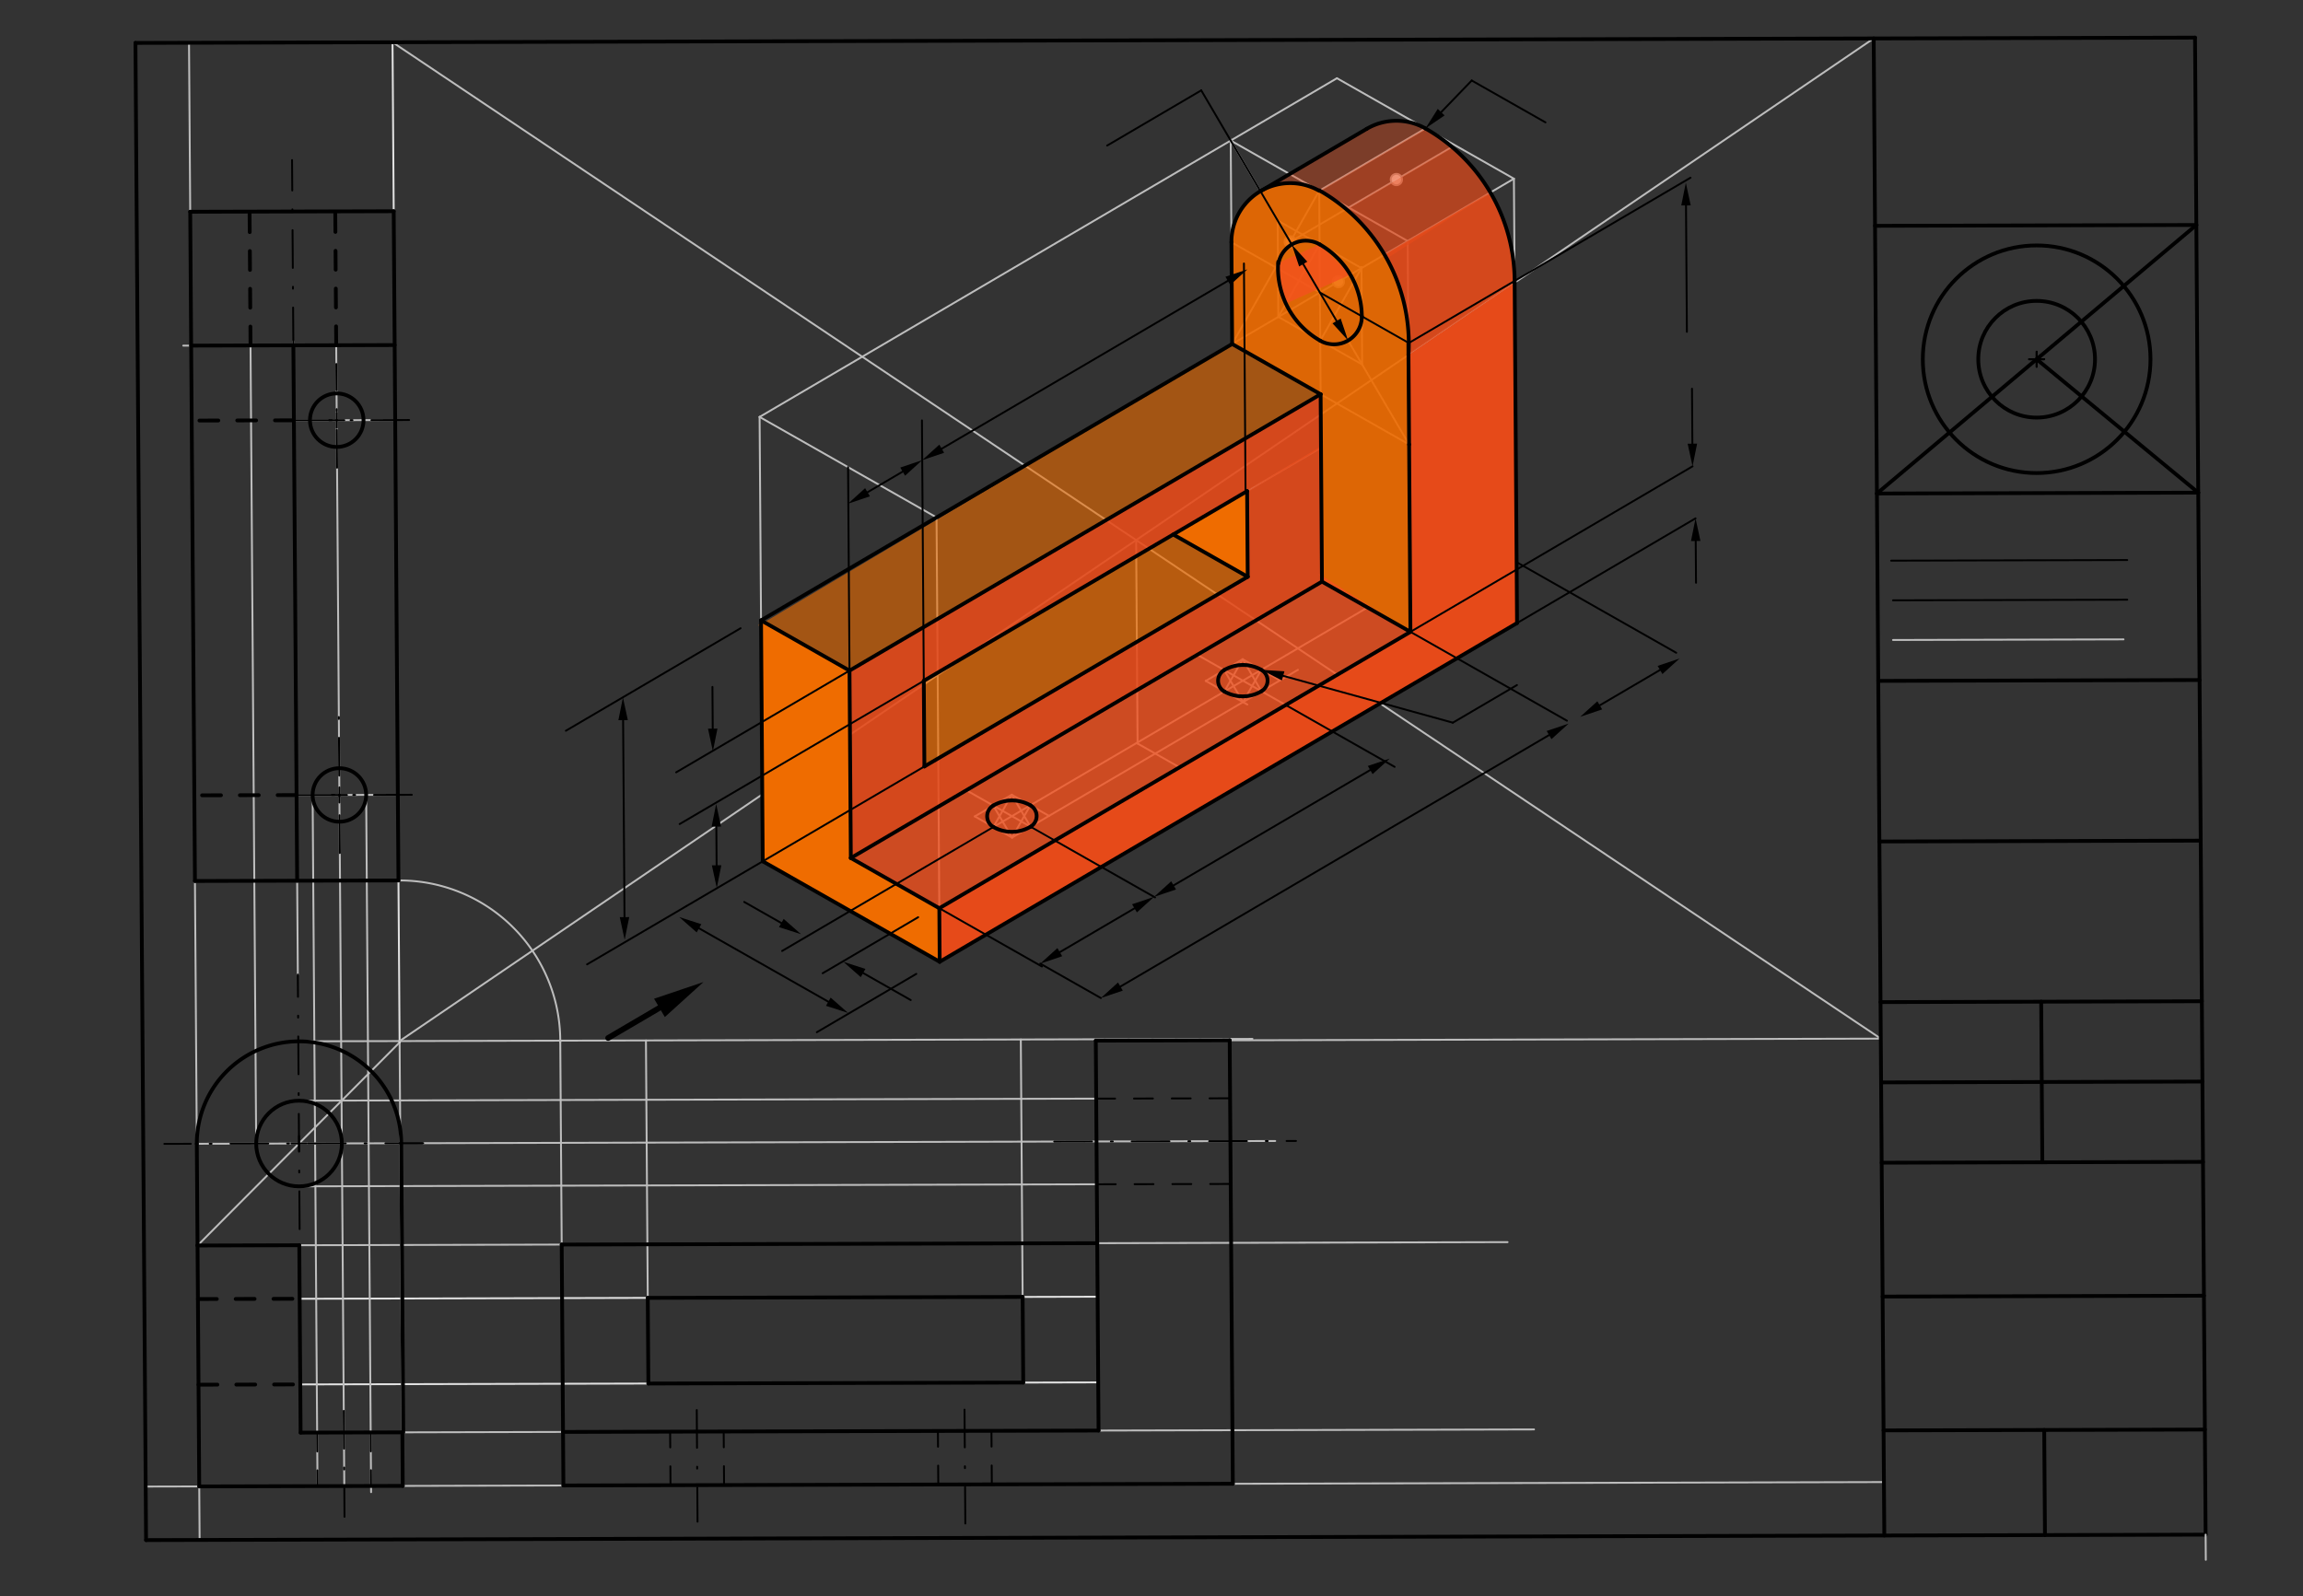<svg xmlns="http://www.w3.org/2000/svg" class="svg--816" height="100%" preserveAspectRatio="xMidYMid meet" viewBox="0 0 1219 845" width="100%"><rect x="0" y="0" width="1219" height="845" fill="#333333" stroke="none"/><defs><marker id="marker-arrow" markerHeight="16" markerUnits="userSpaceOnUse" markerWidth="24" orient="auto-start-reverse" refX="24" refY="4" viewBox="0 0 24 8"><path d="M 0 0 L 24 4 L 0 8 z" stroke="inherit"></path></marker></defs><g class="aux-layer--949"><g class="element--733"><line stroke="#BDBDBD" stroke-dasharray="none" stroke-linecap="round" stroke-width="1" x1="105.66" x2="100.046" y1="815.337" y2="22.649"></line></g><g class="element--733"><line stroke="#BDBDBD" stroke-dasharray="none" stroke-linecap="round" stroke-width="1" x1="77.113" x2="997.181" y1="787.065" y2="784.691"></line></g><g class="element--733"><line stroke="#BDBDBD" stroke-dasharray="none" stroke-linecap="round" stroke-width="1" x1="104.175" x2="211.891" y1="605.579" y2="605.301"></line></g><g class="element--733"><line stroke="#BDBDBD" stroke-dasharray="none" stroke-linecap="round" stroke-width="1" x1="211.891" x2="212.985" y1="605.301" y2="759.731"></line></g><g class="element--733"><line stroke="#BDBDBD" stroke-dasharray="none" stroke-linecap="round" stroke-width="1" x1="211.891" x2="211.509" y1="605.301" y2="551.444"></line></g><g class="element--733"><line stroke="#BDBDBD" stroke-dasharray="none" stroke-linecap="round" stroke-width="1" x1="104.556" x2="211.752" y1="659.436" y2="551.685"></line></g><g class="element--733"><line stroke="#BDBDBD" stroke-dasharray="none" stroke-linecap="round" stroke-width="1" x1="158.414" x2="797.977" y1="659.297" y2="657.647"></line></g><g class="element--733"><line stroke="#BDBDBD" stroke-dasharray="none" stroke-linecap="round" stroke-width="1" x1="298.215" x2="296.552" y1="786.494" y2="551.706"></line></g><g class="element--733"><line stroke="#BDBDBD" stroke-dasharray="none" stroke-linecap="round" stroke-width="1" x1="213.459" x2="811.988" y1="758.365" y2="756.82"></line></g><g class="element--733"><line stroke="#BDBDBD" stroke-dasharray="none" stroke-linecap="round" stroke-width="1" x1="157.892" x2="662.939" y1="551.34" y2="550.037"></line></g><g class="element--733"><line stroke="#BDBDBD" stroke-dasharray="none" stroke-linecap="round" stroke-width="1" x1="652.544" x2="650.876" y1="785.58" y2="550.068"></line></g><g class="element--733"><line stroke="#BDBDBD" stroke-dasharray="none" stroke-linecap="round" stroke-width="1" x1="580.775" x2="581.478" y1="658.207" y2="757.415"></line></g><g class="element--733"><line stroke="#BDBDBD" stroke-dasharray="none" stroke-linecap="round" stroke-width="1" x1="223.997" x2="674.981" y1="605.27" y2="604.106"></line></g><g class="element--733"><line stroke="#BDBDBD" stroke-dasharray="none" stroke-linecap="round" stroke-width="1" x1="158.114" x2="580.233" y1="582.763" y2="581.674"></line></g><g class="element--733"><line stroke="#BDBDBD" stroke-dasharray="none" stroke-linecap="round" stroke-width="1" x1="158.435" x2="580.554" y1="628.116" y2="627.027"></line></g><g class="element--733"><line stroke="#000000" stroke-dasharray="20, 10, 1, 10" stroke-linecap="round" stroke-width="1" x1="558.005" x2="685.981" y1="604.408" y2="604.078"></line></g><g class="element--733"><line stroke="#000000" stroke-dasharray="10" stroke-linecap="round" stroke-width="1" x1="580.233" x2="651.099" y1="581.674" y2="581.491"></line></g><g class="element--733"><line stroke="#000000" stroke-dasharray="10" stroke-linecap="round" stroke-width="1" x1="580.554" x2="656.97" y1="627.027" y2="626.83"></line></g><g class="element--733"><line stroke="#E0E0E0" stroke-dasharray="none" stroke-linecap="round" stroke-width="1" x1="158.615" x2="580.976" y1="687.643" y2="686.553"></line></g><g class="element--733"><line stroke="#E0E0E0" stroke-dasharray="none" stroke-linecap="round" stroke-width="1" x1="158.936" x2="581.297" y1="732.996" y2="731.906"></line></g><g class="element--733"><line stroke="#E0E0E0" stroke-dasharray="none" stroke-linecap="round" stroke-width="1" x1="211.513" x2="207.762" y1="551.926" y2="22.371"></line></g><g class="element--733"><line stroke="#BDBDBD" stroke-dasharray="none" stroke-linecap="round" stroke-width="1" x1="210.905" x2="103.189" y1="466.165" y2="466.443"></line></g><g class="element--733"><path d="M 296.552 551.706 A 85.046 85.046 0 0 0 210.905 466.159" fill="none" stroke="#BDBDBD" stroke-dasharray="none" stroke-linecap="round" stroke-width="1"></path></g><g class="element--733"><line stroke="#BDBDBD" stroke-dasharray="none" stroke-linecap="round" stroke-width="1" x1="157.641" x2="155.266" y1="515.996" y2="180.673"></line></g><g class="element--733"><line stroke="#BDBDBD" stroke-dasharray="none" stroke-linecap="round" stroke-width="1" x1="208.897" x2="96.996" y1="182.703" y2="182.992"></line></g><g class="element--733"><line stroke="#BDBDBD" stroke-dasharray="none" stroke-linecap="round" stroke-width="1" x1="208.396" x2="100.679" y1="111.839" y2="112.117"></line></g><g class="element--733"><line stroke="#BDBDBD" stroke-dasharray="none" stroke-linecap="round" stroke-width="1" x1="135.598" x2="132.604" y1="605.498" y2="182.9"></line></g><g class="element--733"><line stroke="#BDBDBD" stroke-dasharray="none" stroke-linecap="round" stroke-width="1" x1="180.952" x2="177.958" y1="605.381" y2="182.783"></line></g><g class="element--733"><line stroke="#BDBDBD" stroke-dasharray="none" stroke-linecap="round" stroke-width="1" x1="342.866" x2="341.901" y1="687.167" y2="550.866"></line></g><g class="element--733"><line stroke="#BDBDBD" stroke-dasharray="none" stroke-linecap="round" stroke-width="1" x1="541.291" x2="540.325" y1="686.655" y2="550.354"></line></g><g class="element--733"><line stroke="#BDBDBD" stroke-dasharray="none" stroke-linecap="round" stroke-width="1" x1="209.179" x2="155.562" y1="222.391" y2="222.53"></line></g><g class="element--733"><line stroke="#BDBDBD" stroke-dasharray="none" stroke-linecap="round" stroke-width="1" x1="210.584" x2="156.968" y1="420.812" y2="420.95"></line></g><g class="element--733"><line stroke="#BDBDBD" stroke-dasharray="none" stroke-linecap="round" stroke-width="1" x1="211.508" x2="991.767" y1="551.202" y2="20.348"></line></g><g class="element--733"><line stroke="#BDBDBD" stroke-dasharray="none" stroke-linecap="round" stroke-width="1" x1="650.881" x2="995.518" y1="550.792" y2="549.903"></line></g><g class="element--733"><line stroke="#BDBDBD" stroke-dasharray="none" stroke-linecap="round" stroke-width="1" x1="995.518" x2="207.762" y1="549.903" y2="22.371"></line></g><g class="element--733"><line stroke="#BDBDBD" stroke-dasharray="none" stroke-linecap="round" stroke-width="1" x1="601.371" x2="602.134" y1="285.957" y2="393.671"></line></g><g class="element--733"><line stroke="#BDBDBD" stroke-dasharray="none" stroke-linecap="round" stroke-width="1" x1="602.134" x2="648.966" y1="393.671" y2="420.269"></line></g><g class="element--733"><line stroke="#BDBDBD" stroke-dasharray="none" stroke-linecap="round" stroke-width="1" x1="648.966" x2="497.39" y1="420.269" y2="509.219"></line></g><g class="element--733"><line stroke="#BDBDBD" stroke-dasharray="none" stroke-linecap="round" stroke-width="1" x1="497.39" x2="403.725" y1="509.219" y2="456.022"></line></g><g class="element--733"><line stroke="#BDBDBD" stroke-dasharray="none" stroke-linecap="round" stroke-width="1" x1="497.39" x2="495.723" y1="509.219" y2="273.949"></line></g><g class="element--733"><line stroke="#BDBDBD" stroke-dasharray="none" stroke-linecap="round" stroke-width="1" x1="403.725" x2="402.059" y1="456.022" y2="220.753"></line></g><g class="element--733"><line stroke="#BDBDBD" stroke-dasharray="none" stroke-linecap="round" stroke-width="1" x1="497.39" x2="802.987" y1="509.219" y2="329.884"></line></g><g class="element--733"><line stroke="#BDBDBD" stroke-dasharray="none" stroke-linecap="round" stroke-width="1" x1="802.987" x2="801.32" y1="329.884" y2="94.614"></line></g><g class="element--733"><line stroke="#BDBDBD" stroke-dasharray="none" stroke-linecap="round" stroke-width="1" x1="495.723" x2="402.059" y1="273.949" y2="220.753"></line></g><g class="element--733"><line stroke="#BDBDBD" stroke-dasharray="none" stroke-linecap="round" stroke-width="1" x1="495.723" x2="801.32" y1="273.949" y2="94.614"></line></g><g class="element--733"><line stroke="#BDBDBD" stroke-dasharray="none" stroke-linecap="round" stroke-width="1" x1="801.32" x2="707.656" y1="94.614" y2="41.418"></line></g><g class="element--733"><line stroke="#BDBDBD" stroke-dasharray="none" stroke-linecap="round" stroke-width="1" x1="707.656" x2="402.059" y1="41.418" y2="220.753"></line></g><g class="element--733"><line stroke="#BDBDBD" stroke-dasharray="none" stroke-linecap="round" stroke-width="1" x1="699.021" x2="745.853" y1="208.728" y2="235.326"></line></g><g class="element--733"><line stroke="#BDBDBD" stroke-dasharray="none" stroke-linecap="round" stroke-width="1" x1="652.189" x2="651.422" y1="182.13" y2="73.941"></line></g><g class="element--733"><line stroke="#BDBDBD" stroke-dasharray="none" stroke-linecap="round" stroke-width="1" x1="651.426" x2="745.09" y1="74.416" y2="127.612"></line></g><g class="element--733"><line stroke="#BDBDBD" stroke-dasharray="none" stroke-linecap="round" stroke-width="1" x1="745.853" x2="745.09" y1="235.326" y2="127.612"></line></g><g class="element--733"><line stroke="#BDBDBD" stroke-dasharray="none" stroke-linecap="round" stroke-width="1" x1="699.021" x2="698.258" y1="208.728" y2="101.014"></line></g><g class="element--733"><line stroke="#BDBDBD" stroke-dasharray="none" stroke-linecap="round" stroke-width="1" x1="698.64" x2="745.472" y1="154.871" y2="181.469"></line></g><g class="element--733"><line stroke="#BDBDBD" stroke-dasharray="none" stroke-linecap="round" stroke-width="1" x1="698.64" x2="651.704" y1="154.871" y2="128.214"></line></g><g class="element--733"><line stroke="#BDBDBD" stroke-dasharray="none" stroke-linecap="round" stroke-width="1" x1="745.853" x2="802.044" y1="235.326" y2="202.351"></line></g><g class="element--733"><line stroke="#BDBDBD" stroke-dasharray="none" stroke-linecap="round" stroke-width="1" x1="652.189" x2="698.258" y1="182.13" y2="101.014"></line></g><g class="element--733"><line stroke="#BDBDBD" stroke-dasharray="none" stroke-linecap="round" stroke-width="1" x1="745.853" x2="651.426" y1="235.326" y2="74.416"></line></g><g class="element--733"><line stroke="#BDBDBD" stroke-dasharray="none" stroke-linecap="round" stroke-width="1" x1="698.258" x2="754.488" y1="101.014" y2="68.016"></line></g><g class="element--733"><line stroke="#BDBDBD" stroke-dasharray="none" stroke-linecap="round" stroke-width="1" x1="667.164" x2="723.394" y1="101.234" y2="68.237"></line></g><g class="element--733"><line stroke="#BDBDBD" stroke-dasharray="none" stroke-linecap="round" stroke-width="1" x1="682.902" x2="739.131" y1="128.053" y2="95.055"></line></g><g class="element--733"><line stroke="#BDBDBD" stroke-dasharray="none" stroke-linecap="round" stroke-width="1" x1="698.82" x2="721.004" y1="180.382" y2="192.981"></line></g><g class="element--733"><line stroke="#BDBDBD" stroke-dasharray="none" stroke-linecap="round" stroke-width="1" x1="721.004" x2="720.638" y1="192.981" y2="141.301"></line></g><g class="element--733"><line stroke="#BDBDBD" stroke-dasharray="none" stroke-linecap="round" stroke-width="1" x1="720.643" x2="676.864" y1="141.959" y2="117.095"></line></g><g class="element--733"><line stroke="#BDBDBD" stroke-dasharray="none" stroke-linecap="round" stroke-width="1" x1="698.82" x2="676.637" y1="180.382" y2="167.783"></line></g><g class="element--733"><line stroke="#BDBDBD" stroke-dasharray="none" stroke-linecap="round" stroke-width="1" x1="676.637" x2="676.278" y1="167.783" y2="117.099"></line></g><g class="element--733"><line stroke="#BDBDBD" stroke-dasharray="none" stroke-linecap="round" stroke-width="1" x1="676.637" x2="698.459" y1="167.783" y2="129.36"></line></g><g class="element--733"><line stroke="#BDBDBD" stroke-dasharray="none" stroke-linecap="round" stroke-width="1" x1="720.643" x2="698.82" y1="141.959" y2="180.382"></line></g><g class="element--733"><line stroke="#BDBDBD" stroke-dasharray="none" stroke-linecap="round" stroke-width="1" x1="558.308" x2="511.787" y1="445.006" y2="418.585"></line></g><g class="element--733"><line stroke="#BDBDBD" stroke-dasharray="none" stroke-linecap="round" stroke-width="1" x1="505.975" x2="723.499" y1="449.499" y2="321.849"></line></g><g class="element--733"><line stroke="#BDBDBD" stroke-dasharray="none" stroke-linecap="round" stroke-width="1" x1="545.464" x2="555.243" y1="437.711" y2="431.972"></line></g><g class="element--733"><line stroke="#BDBDBD" stroke-dasharray="none" stroke-linecap="round" stroke-width="1" x1="555.243" x2="535.524" y1="431.972" y2="420.773"></line></g><g class="element--733"><line stroke="#BDBDBD" stroke-dasharray="none" stroke-linecap="round" stroke-width="1" x1="535.524" x2="515.966" y1="420.773" y2="432.251"></line></g><g class="element--733"><line stroke="#BDBDBD" stroke-dasharray="none" stroke-linecap="round" stroke-width="1" x1="515.966" x2="535.685" y1="432.251" y2="443.45"></line></g><g class="element--733"><line stroke="#BDBDBD" stroke-dasharray="none" stroke-linecap="round" stroke-width="1" x1="535.685" x2="545.464" y1="443.45" y2="437.711"></line></g><g class="element--733"><line stroke="#BDBDBD" stroke-dasharray="none" stroke-linecap="round" stroke-width="1" x1="535.524" x2="525.826" y1="420.773" y2="437.85"></line></g><g class="element--733"><line stroke="#BDBDBD" stroke-dasharray="none" stroke-linecap="round" stroke-width="1" x1="535.524" x2="545.464" y1="420.773" y2="437.711"></line></g><g class="element--733"><line stroke="#BDBDBD" stroke-dasharray="none" stroke-linecap="round" stroke-width="1" x1="535.685" x2="525.745" y1="443.45" y2="426.512"></line></g><g class="element--733"><line stroke="#BDBDBD" stroke-dasharray="none" stroke-linecap="round" stroke-width="1" x1="535.685" x2="545.384" y1="443.45" y2="426.373"></line></g><g class="element--733"><line stroke="#BDBDBD" stroke-dasharray="none" stroke-linecap="round" stroke-width="1" x1="680.547" x2="633.689" y1="373.272" y2="346.659"></line></g><g class="element--733"><line stroke="#BDBDBD" stroke-dasharray="none" stroke-linecap="round" stroke-width="1" x1="555.243" x2="686.995" y1="431.972" y2="354.656"></line></g><g class="element--733"><line stroke="#BDBDBD" stroke-dasharray="none" stroke-linecap="round" stroke-width="1" x1="677.482" x2="657.763" y1="360.239" y2="349.039"></line></g><g class="element--733"><line stroke="#BDBDBD" stroke-dasharray="none" stroke-linecap="round" stroke-width="1" x1="657.763" x2="638.205" y1="349.039" y2="360.517"></line></g><g class="element--733"><line stroke="#BDBDBD" stroke-dasharray="none" stroke-linecap="round" stroke-width="1" x1="638.205" x2="660.231" y1="360.517" y2="373.026"></line></g><g class="element--733"><line stroke="#BDBDBD" stroke-dasharray="none" stroke-linecap="round" stroke-width="1" x1="657.763" x2="648.064" y1="349.039" y2="366.116"></line></g><g class="element--733"><line stroke="#BDBDBD" stroke-dasharray="none" stroke-linecap="round" stroke-width="1" x1="657.763" x2="667.703" y1="349.039" y2="365.977"></line></g><g class="element--733"><line stroke="#BDBDBD" stroke-dasharray="none" stroke-linecap="round" stroke-width="1" x1="657.924" x2="647.984" y1="371.716" y2="354.778"></line></g><g class="element--733"><line stroke="#BDBDBD" stroke-dasharray="none" stroke-linecap="round" stroke-width="1" x1="657.924" x2="667.623" y1="371.716" y2="354.639"></line></g><g class="element--733"><line stroke="#BDBDBD" stroke-dasharray="none" stroke-linecap="round" stroke-width="1" x1="449.855" x2="698.967" y1="383.41" y2="237.223"></line></g><g class="element--733"><line stroke="#BDBDBD" stroke-dasharray="none" stroke-linecap="round" stroke-width="1" x1="488.971" x2="489.292" y1="360.456" y2="405.809"></line></g><g class="element--733"><line stroke="#BDBDBD" stroke-dasharray="none" stroke-linecap="round" stroke-width="1" x1="489.292" x2="660.427" y1="405.809" y2="305.381"></line></g><g class="element--733"><line stroke="#BDBDBD" stroke-dasharray="none" stroke-linecap="round" stroke-width="1" x1="660.427" x2="660.105" y1="305.381" y2="260.028"></line></g><g class="element--733"><line stroke="#BDBDBD" stroke-dasharray="none" stroke-linecap="round" stroke-width="1" x1="739.131" x2="768.399" y1="95.055" y2="77.88"></line></g><g class="element--733"><line stroke="#BDBDBD" stroke-dasharray="none" stroke-linecap="round" stroke-width="1" x1="165.472" x2="168.063" y1="420.928" y2="786.791"></line></g><g class="element--733"><line stroke="#BDBDBD" stroke-dasharray="none" stroke-linecap="round" stroke-width="1" x1="180.952" x2="182.237" y1="605.381" y2="786.831"></line></g><g class="element--733"><line stroke="#000000" stroke-dasharray="20, 10, 1, 10" stroke-linecap="round" stroke-width="1" x1="181.955" x2="182.352" y1="747.002" y2="803.056"></line></g><g class="element--733"><line stroke="#BDBDBD" stroke-dasharray="none" stroke-linecap="round" stroke-width="1" x1="193.818" x2="196.433" y1="420.855" y2="790.034"></line></g><g class="element--733"><circle cx="682.902" cy="128.053" r="3" stroke="#BDBDBD" stroke-width="1" fill="#ffffff"></circle>}</g><g class="element--733"><circle cx="708.419" cy="149.132" r="3" stroke="#BDBDBD" stroke-width="1" fill="#ffffff"></circle>}</g><g class="element--733"><circle cx="739.131" cy="95.055" r="3" stroke="#BDBDBD" stroke-width="1" fill="#ffffff"></circle>}</g></g><g class="main-layer--75a"><g class="element--733"><g fill="#EF6C00" opacity="0.6"><path d="M 402.822 328.467 L 449.654 355.065 L 699.021 208.728 L 652.189 182.13 L 401.333 331.375 Z" stroke="none"></path></g></g><g class="element--733"><g fill="#EF6C00" opacity="1"><path d="M 402.822 328.467 L 449.654 355.065 L 450.357 454.275 L 497.189 480.873 L 497.39 509.219 L 403.725 456.022 L 402.822 328.467 Z" stroke="none"></path></g></g><g class="element--733"><g fill="#EF6C00" opacity="1"><path d="M 621.01 282.995 L 660.427 305.381 L 659.283 260.511 L 614.667 286.042 Z" stroke="none"></path></g></g><g class="element--733"><g fill="#EF6C00" opacity="0.9"><path d="M 746.556 334.536 L 699.724 307.938 L 699.021 208.728 L 652.189 182.13 L 651.807 128.273 L 651.807 128.273 L 651.807 128.273 A 31.095 31.095 0 0 1 698.258 101.014 L 698.367 100.822 L 698.367 100.822 A 93.506 93.506 0 0 1 745.517 187.886 L 746.556 334.536 Z" stroke="none"></path></g></g><g class="element--733"><g fill="#EF6C00" opacity="0.7"><path d="M 621.01 282.995 L 660.427 305.381 L 489.292 405.809 L 488.971 360.456 L 621.01 282.995 Z" stroke="none"></path></g></g><g class="element--733"><g fill="#F4511E" opacity="0.8"><path d="M 699.724 307.938 L 450.357 454.275 L 497.189 480.873 L 746.556 334.536 L 698 303.75 Z" stroke="none"></path></g></g><g class="element--733"><g fill="#E64A19" opacity="1"><path d="M 497.189 480.873 L 497.39 509.219 L 802.987 329.884 L 801.71 149.655 L 745.517 187.886 L 746.556 334.536 L 497.189 480.873 Z" stroke="none"></path></g></g><g class="element--733"><g fill="#E64A19" opacity="0.9"><path d="M 745.517 187.886 L 745.517 187.886 L 745.517 187.886 A 93.506 93.506 0 0 0 732.834 134.804 L 788.88 101.915 L 788.88 101.915 L 788.88 101.915 A 93.293 93.293 0 0 1 801.71 149.655 L 745.517 187.886 Z" stroke="none"></path></g></g><g class="element--733"><g fill="#E64A19" opacity="0.7"><path d="M 712.506 110.68 L 712.506 110.68 L 712.506 110.68 A 93.506 93.506 0 0 1 734.003 136.855 L 788.88 101.915 L 788.88 101.915 L 788.88 101.915 A 93.293 93.293 0 0 0 768.541 77.796 L 712.506 110.68 Z" stroke="none"></path></g></g><g class="element--733"><g fill="#E64A19" opacity="0.6"><path d="M 712.506 110.68 L 698.258 101.014 L 754.488 68.008 L 768.541 77.796 L 712.506 110.68 Z" stroke="none"></path></g></g><g class="element--733"><g fill="#E64A19" opacity="0.4"><path d="M 667.16 101.228 L 723.39 68.23 L 723.39 68.23 L 723.39 68.23 A 31.103 31.103 0 0 1 754.488 68.008 L 698.258 101.014 L 698.258 101.014 L 698.258 101.014 A 31.095 31.095 0 0 0 667.164 101.234 Z" stroke="none"></path></g></g><g class="element--733"><g fill="#E64A19" opacity="0.9"><path d="M 449.654 355.065 L 449.855 383.41 L 488.971 360.456 L 698.967 237.223 L 699.021 208.728 L 449 354.812 Z" stroke="none"></path></g></g><g class="element--733"><g fill="#E64A19" opacity="0.9"><path d="M 449.855 383.41 L 450.357 454.275 L 699.724 307.938 L 699.216 236.304 L 659.283 260.511 L 660.427 305.381 L 489.292 405.809 L 488.971 360.456 L 449.855 383.41 Z" stroke="none"></path></g></g><g class="element--733"><g fill="#F4511E" opacity="0.8"><path d="M 698.459 129.36 L 698.459 129.36 L 698.459 129.36 A 44.188 44.188 0 0 0 698.459 129.36 L 676.537 139.258 L 676.537 139.258 A 44.188 44.188 0 0 0 680.641 160.732 L 714.747 145.419 L 698.459 129.36 Z" stroke="none"></path></g></g><g class="element--733"><line stroke="#000000" stroke-dasharray="none" stroke-linecap="round" stroke-width="2" x1="1167.46" x2="1161.845" y1="812.529" y2="19.91"></line></g><g class="element--733"><line stroke="#000000" stroke-dasharray="none" stroke-linecap="round" stroke-width="2" x1="71.699" x2="77.314" y1="22.722" y2="815.411"></line></g><g class="element--733"><line stroke="#000000" stroke-dasharray="none" stroke-linecap="round" stroke-width="2" x1="77.314" x2="1167.46" y1="815.411" y2="812.529"></line></g><g class="element--733"><line stroke="#000000" stroke-dasharray="none" stroke-linecap="round" stroke-width="2" x1="71.699" x2="1161.845" y1="22.722" y2="19.91"></line></g><g class="element--733"><line stroke="#000000" stroke-dasharray="none" stroke-linecap="round" stroke-width="2" x1="997.382" x2="991.767" y1="812.979" y2="20.348"></line></g><g class="element--733"><line stroke="#BDBDBD" stroke-dasharray="none" stroke-linecap="round" stroke-width="1" x1="1167.46" x2="1167.554" y1="812.529" y2="825.847"></line></g><g class="element--733"><line stroke="#000000" stroke-dasharray="none" stroke-linecap="round" stroke-width="2" x1="992.47" x2="1162.548" y1="119.559" y2="119.12"></line></g><g class="element--733"><line stroke="#000000" stroke-dasharray="none" stroke-linecap="round" stroke-width="2" x1="993.474" x2="1163.552" y1="261.287" y2="260.838"></line></g><g class="element--733"><line stroke="#000000" stroke-dasharray="none" stroke-linecap="round" stroke-width="2" x1="994.176" x2="1164.255" y1="360.497" y2="360.048"></line></g><g class="element--733"><line stroke="#000000" stroke-dasharray="none" stroke-linecap="round" stroke-width="2" x1="994.779" x2="1164.857" y1="445.532" y2="445.082"></line></g><g class="element--733"><line stroke="#000000" stroke-dasharray="none" stroke-linecap="round" stroke-width="2" x1="995.381" x2="1165.459" y1="530.569" y2="530.119"></line></g><g class="element--733"><line stroke="#000000" stroke-dasharray="none" stroke-linecap="round" stroke-width="2" x1="995.682" x2="1165.761" y1="573.088" y2="572.638"></line></g><g class="element--733"><line stroke="#000000" stroke-dasharray="none" stroke-linecap="round" stroke-width="2" x1="995.984" x2="1166.062" y1="615.606" y2="615.157"></line></g><g class="element--733"><line stroke="#000000" stroke-dasharray="none" stroke-linecap="round" stroke-width="2" x1="996.485" x2="1166.564" y1="686.471" y2="686.021"></line></g><g class="element--733"><line stroke="#000000" stroke-dasharray="none" stroke-linecap="round" stroke-width="2" x1="996.987" x2="1167.066" y1="757.335" y2="756.885"></line></g><g class="element--733"><line stroke="#000000" stroke-dasharray="none" stroke-linecap="round" stroke-width="1" x1="1001" x2="1125.973" y1="296.844" y2="296.513"></line></g><g class="element--733"><line stroke="#000000" stroke-dasharray="none" stroke-linecap="round" stroke-width="1" x1="1002" x2="1125.989" y1="317.844" y2="317.516"></line></g><g class="element--733"><line stroke="#BDBDBD" stroke-dasharray="none" stroke-linecap="round" stroke-width="1" x1="1001.997" x2="1124.002" y1="338.844" y2="338.521"></line></g><g class="element--733"><line stroke="#000000" stroke-dasharray="none" stroke-linecap="round" stroke-width="2" x1="1081.023" x2="1080.42" y1="615.381" y2="530.344"></line></g><g class="element--733"><line stroke="#000000" stroke-dasharray="none" stroke-linecap="round" stroke-width="2" x1="1082.027" x2="1082.421" y1="757.11" y2="812.754"></line></g><g class="element--733"><line stroke="#000000" stroke-dasharray="none" stroke-linecap="round" stroke-width="2" x1="105.46" x2="213.176" y1="786.992" y2="786.714"></line></g><g class="element--733"><line stroke="#000000" stroke-dasharray="none" stroke-linecap="round" stroke-width="2" x1="105.46" x2="104.556" y1="786.992" y2="659.436"></line></g><g class="element--733"><line stroke="#000000" stroke-dasharray="none" stroke-linecap="round" stroke-width="2" x1="104.556" x2="158.414" y1="659.436" y2="659.297"></line></g><g class="element--733"><line stroke="#000000" stroke-dasharray="none" stroke-linecap="round" stroke-width="2" x1="213.176" x2="212.975" y1="786.714" y2="758.368"></line></g><g class="element--733"><line stroke="#000000" stroke-dasharray="none" stroke-linecap="round" stroke-width="2" x1="158.414" x2="159.117" y1="659.297" y2="758.507"></line></g><g class="element--733"><line stroke="#000000" stroke-dasharray="none" stroke-linecap="round" stroke-width="2" x1="159.117" x2="212.975" y1="758.507" y2="758.368"></line></g><g class="element--733"><line stroke="#000000" stroke-dasharray="none" stroke-linecap="round" stroke-width="2" x1="104.556" x2="104.175" y1="659.436" y2="605.579"></line></g><g class="element--733"><path d="M 104.175 605.579 A 54.1 54.1 0 0 1 212.375 605.3" fill="none" stroke="#000000" stroke-dasharray="none" stroke-linecap="round" stroke-width="2"></path></g><g class="element--733"><line stroke="#000000" stroke-dasharray="none" stroke-linecap="round" stroke-width="2" x1="212.375" x2="213.459" y1="605.3" y2="758.365"></line></g><g class="element--733"><g class="center--a87"><line x1="154.275" y1="605.439" x2="162.275" y2="605.439" stroke="#000000" stroke-width="1" stroke-linecap="round"></line><line x1="158.275" y1="601.439" x2="158.275" y2="609.439" stroke="#000000" stroke-width="1" stroke-linecap="round"></line><circle class="hit--87b" cx="158.275" cy="605.439" r="4" stroke="none" fill="transparent"></circle></g><circle cx="158.275" cy="605.439" fill="none" r="22.677" stroke="#000000" stroke-dasharray="none" stroke-width="2"></circle></g><g class="element--733"><line stroke="#000000" stroke-dasharray="10" stroke-linecap="round" stroke-width="2" x1="104.757" x2="158.615" y1="687.782" y2="687.643"></line></g><g class="element--733"><line stroke="#000000" stroke-dasharray="10" stroke-linecap="round" stroke-width="2" x1="105.078" x2="158.936" y1="733.135" y2="732.996"></line></g><g class="element--733"><line stroke="#000000" stroke-dasharray="20, 10, 1, 10" stroke-linecap="round" stroke-width="1" x1="158.596" x2="157.641" y1="650.755" y2="515.996"></line></g><g class="element--733"><line stroke="#000000" stroke-dasharray="20, 10, 1, 10" stroke-linecap="round" stroke-width="1" x1="223.997" x2="86.992" y1="605.27" y2="605.623"></line></g><g class="element--733"><line stroke="#000000" stroke-dasharray="none" stroke-linecap="round" stroke-width="2" x1="298.215" x2="297.311" y1="786.494" y2="658.938"></line></g><g class="element--733"><line stroke="#000000" stroke-dasharray="none" stroke-linecap="round" stroke-width="2" x1="298.215" x2="652.544" y1="786.494" y2="785.58"></line></g><g class="element--733"><line stroke="#000000" stroke-dasharray="none" stroke-linecap="round" stroke-width="2" x1="652.544" x2="650.881" y1="785.58" y2="550.792"></line></g><g class="element--733"><line stroke="#000000" stroke-dasharray="none" stroke-linecap="round" stroke-width="2" x1="297.311" x2="580.775" y1="658.938" y2="658.207"></line></g><g class="element--733"><line stroke="#000000" stroke-dasharray="none" stroke-linecap="round" stroke-width="2" x1="298.014" x2="581.478" y1="758.146" y2="757.415"></line></g><g class="element--733"><line stroke="#000000" stroke-dasharray="none" stroke-linecap="round" stroke-width="2" x1="581.478" x2="580.015" y1="757.415" y2="550.975"></line></g><g class="element--733"><line stroke="#000000" stroke-dasharray="none" stroke-linecap="round" stroke-width="2" x1="580.015" x2="650.881" y1="550.975" y2="550.792"></line></g><g class="element--733"><line stroke="#000000" stroke-dasharray="none" stroke-linecap="round" stroke-width="2" x1="342.866" x2="343.188" y1="687.167" y2="732.52"></line></g><g class="element--733"><line stroke="#000000" stroke-dasharray="none" stroke-linecap="round" stroke-width="2" x1="343.188" x2="541.612" y1="732.52" y2="732.008"></line></g><g class="element--733"><line stroke="#000000" stroke-dasharray="none" stroke-linecap="round" stroke-width="2" x1="541.612" x2="541.291" y1="732.008" y2="686.655"></line></g><g class="element--733"><line stroke="#000000" stroke-dasharray="none" stroke-linecap="round" stroke-width="2" x1="541.291" x2="342.866" y1="686.655" y2="687.167"></line></g><g class="element--733"><line stroke="#000000" stroke-dasharray="20, 10, 1, 10" stroke-linecap="round" stroke-width="1" x1="368.799" x2="369.218" y1="746.558" y2="805.666"></line></g><g class="element--733"><line stroke="#000000" stroke-dasharray="20, 10, 1, 10" stroke-linecap="round" stroke-width="1" x1="510.532" x2="510.959" y1="746.32" y2="806.647"></line></g><g class="element--733"><line stroke="#000000" stroke-dasharray="10" stroke-linecap="round" stroke-width="1" x1="354.908" x2="354.707" y1="786.348" y2="758"></line></g><g class="element--733"><line stroke="#000000" stroke-dasharray="10" stroke-linecap="round" stroke-width="1" x1="383.254" x2="383.053" y1="786.275" y2="757.927"></line></g><g class="element--733"><line stroke="#000000" stroke-dasharray="10" stroke-linecap="round" stroke-width="1" x1="496.639" x2="496.439" y1="785.982" y2="757.634"></line></g><g class="element--733"><line stroke="#000000" stroke-dasharray="10" stroke-linecap="round" stroke-width="1" x1="524.986" x2="524.785" y1="785.909" y2="757.561"></line></g><g class="element--733"><line stroke="#000000" stroke-dasharray="none" stroke-linecap="round" stroke-width="2" x1="103.189" x2="210.905" y1="466.443" y2="466.165"></line></g><g class="element--733"><line stroke="#000000" stroke-dasharray="none" stroke-linecap="round" stroke-width="2" x1="210.905" x2="208.396" y1="466.159" y2="111.839"></line></g><g class="element--733"><line stroke="#000000" stroke-dasharray="none" stroke-linecap="round" stroke-width="2" x1="208.396" x2="100.679" y1="111.839" y2="112.117"></line></g><g class="element--733"><line stroke="#000000" stroke-dasharray="none" stroke-linecap="round" stroke-width="2" x1="100.679" x2="103.189" y1="112.117" y2="466.443"></line></g><g class="element--733"><line stroke="#000000" stroke-dasharray="none" stroke-linecap="round" stroke-width="2" x1="157.289" x2="155.281" y1="466.303" y2="182.842"></line></g><g class="element--733"><line stroke="#000000" stroke-dasharray="none" stroke-linecap="round" stroke-width="2" x1="101.181" x2="208.897" y1="182.981" y2="182.703"></line></g><g class="element--733"><line stroke="#000000" stroke-dasharray="10" stroke-linecap="round" stroke-width="2" x1="132.604" x2="132.102" y1="182.9" y2="112.036"></line></g><g class="element--733"><line stroke="#000000" stroke-dasharray="10" stroke-linecap="round" stroke-width="2" x1="177.958" x2="177.456" y1="182.783" y2="111.919"></line></g><g class="element--733"><line stroke="#000000" stroke-dasharray="20, 10, 1, 10" stroke-linecap="round" stroke-width="1" x1="155.281" x2="154.586" y1="182.842" y2="84.734"></line></g><g class="element--733"><line stroke="#000000" stroke-dasharray="10" stroke-linecap="round" stroke-width="2" x1="155.562" x2="101.462" y1="222.53" y2="222.669"></line></g><g class="element--733"><line stroke="#000000" stroke-dasharray="10" stroke-linecap="round" stroke-width="2" x1="156.968" x2="102.868" y1="420.95" y2="421.09"></line></g><g class="element--733"><g class="center--a87"><line x1="175.645" y1="420.892" x2="183.645" y2="420.892" stroke="#000000" stroke-width="1" stroke-linecap="round"></line><line x1="179.645" y1="416.892" x2="179.645" y2="424.892" stroke="#000000" stroke-width="1" stroke-linecap="round"></line><circle class="hit--87b" cx="179.645" cy="420.892" r="4" stroke="none" fill="transparent"></circle></g><circle cx="179.645" cy="420.892" fill="none" r="14.173" stroke="#000000" stroke-dasharray="none" stroke-width="2"></circle></g><g class="element--733"><g class="center--a87"><line x1="174.24" y1="222.471" x2="182.24" y2="222.471" stroke="#000000" stroke-width="1" stroke-linecap="round"></line><line x1="178.24" y1="218.471" x2="178.24" y2="226.471" stroke="#000000" stroke-width="1" stroke-linecap="round"></line><circle class="hit--87b" cx="178.24" cy="222.471" r="4" stroke="none" fill="transparent"></circle></g><circle cx="178.24" cy="222.471" fill="none" r="14.173" stroke="#000000" stroke-dasharray="none" stroke-width="2"></circle></g><g class="element--733"><line stroke="#000000" stroke-dasharray="20, 10, 1, 10" stroke-linecap="round" stroke-width="1" x1="156.968" x2="225.969" y1="420.95" y2="420.772"></line></g><g class="element--733"><line stroke="#000000" stroke-dasharray="20, 10, 1, 10" stroke-linecap="round" stroke-width="1" x1="179.863" x2="179.311" y1="451.633" y2="373.672"></line></g><g class="element--733"><line stroke="#000000" stroke-dasharray="20, 10, 1, 10" stroke-linecap="round" stroke-width="1" x1="178.418" x2="178.029" y1="247.622" y2="192.71"></line></g><g class="element--733"><line stroke="#000000" stroke-dasharray="20, 10, 1, 10" stroke-linecap="round" stroke-width="1" x1="155.562" x2="220.974" y1="222.53" y2="222.361"></line></g><g class="element--733"><line stroke="#000000" stroke-dasharray="none" stroke-linecap="round" stroke-width="2" x1="497.39" x2="497.189" y1="509.219" y2="480.873"></line></g><g class="element--733"><line stroke="#000000" stroke-dasharray="none" stroke-linecap="round" stroke-width="2" x1="497.39" x2="403.725" y1="509.219" y2="456.022"></line></g><g class="element--733"><line stroke="#000000" stroke-dasharray="none" stroke-linecap="round" stroke-width="2" x1="403.725" x2="402.822" y1="456.022" y2="328.467"></line></g><g class="element--733"><line stroke="#000000" stroke-dasharray="none" stroke-linecap="round" stroke-width="2" x1="497.189" x2="450.357" y1="480.873" y2="454.275"></line></g><g class="element--733"><line stroke="#000000" stroke-dasharray="none" stroke-linecap="round" stroke-width="2" x1="402.822" x2="449.654" y1="328.467" y2="355.065"></line></g><g class="element--733"><line stroke="#000000" stroke-dasharray="none" stroke-linecap="round" stroke-width="2" x1="449.654" x2="450.357" y1="355.065" y2="454.275"></line></g><g class="element--733"><line stroke="#000000" stroke-dasharray="none" stroke-linecap="round" stroke-width="2" x1="497.39" x2="802.987" y1="509.219" y2="329.884"></line></g><g class="element--733"><line stroke="#000000" stroke-dasharray="none" stroke-linecap="round" stroke-width="2" x1="497.189" x2="746.556" y1="480.873" y2="334.536"></line></g><g class="element--733"><line stroke="#000000" stroke-dasharray="none" stroke-linecap="round" stroke-width="2" x1="450.357" x2="699.724" y1="454.275" y2="307.938"></line></g><g class="element--733"><line stroke="#000000" stroke-dasharray="none" stroke-linecap="round" stroke-width="2" x1="746.556" x2="699.724" y1="334.536" y2="307.938"></line></g><g class="element--733"><line stroke="#000000" stroke-dasharray="none" stroke-linecap="round" stroke-width="2" x1="449.654" x2="699.021" y1="355.065" y2="208.728"></line></g><g class="element--733"><line stroke="#000000" stroke-dasharray="none" stroke-linecap="round" stroke-width="2" x1="699.724" x2="699.021" y1="307.938" y2="208.728"></line></g><g class="element--733"><line stroke="#000000" stroke-dasharray="none" stroke-linecap="round" stroke-width="2" x1="699.021" x2="652.189" y1="208.728" y2="182.13"></line></g><g class="element--733"><line stroke="#000000" stroke-dasharray="none" stroke-linecap="round" stroke-width="2" x1="402.822" x2="652.189" y1="328.467" y2="182.13"></line></g><g class="element--733"><line stroke="#000000" stroke-dasharray="none" stroke-linecap="round" stroke-width="2" x1="746.556" x2="745.853" y1="334.536" y2="235.326"></line></g><g class="element--733"><path d="M 745.517 187.886 A 93.506 93.506 0 0 0 698.367 100.822" fill="none" stroke="#000000" stroke-dasharray="none" stroke-linecap="round" stroke-width="2"></path></g><g class="element--733"><path d="M 698.258 101.014 A 31.095 31.095 0 0 0 651.807 128.273" fill="none" stroke="#000000" stroke-dasharray="none" stroke-linecap="round" stroke-width="2"></path></g><g class="element--733"><line stroke="#000000" stroke-dasharray="none" stroke-linecap="round" stroke-width="2" x1="652.189" x2="651.807" y1="182.13" y2="128.273"></line></g><g class="element--733"><line stroke="#000000" stroke-dasharray="none" stroke-linecap="round" stroke-width="2" x1="745.853" x2="745.473" y1="235.326" y2="181.596"></line></g><g class="element--733"><line stroke="#000000" stroke-dasharray="none" stroke-linecap="round" stroke-width="2" x1="802.987" x2="801.71" y1="329.884" y2="149.655"></line></g><g class="element--733"><path d="M 801.71 149.655 A 93.293 93.293 0 0 0 754.492 68.01" fill="none" stroke="#000000" stroke-dasharray="none" stroke-linecap="round" stroke-width="2"></path></g><g class="element--733"><path d="M 754.495 68.012 A 31.103 31.103 0 0 0 723.39 68.23" fill="none" stroke="#000000" stroke-dasharray="none" stroke-linecap="round" stroke-width="2"></path></g><g class="element--733"><line stroke="#000000" stroke-dasharray="none" stroke-linecap="round" stroke-width="2" x1="723.39" x2="667.16" y1="68.23" y2="101.228"></line></g><g class="element--733"><path d="M 720.823 167.47 A 44.188 44.188 0 0 0 698.459 129.36" fill="none" stroke="#000000" stroke-dasharray="none" stroke-linecap="round" stroke-width="2"></path></g><g class="element--733"><path d="M 698.459 129.36 A 14.729 14.729 0 0 0 676.702 139.486" fill="none" stroke="#000000" stroke-dasharray="none" stroke-linecap="round" stroke-width="2"></path></g><g class="element--733"><path d="M 720.823 167.47 A 14.729 14.729 0 0 1 698.82 180.382" fill="none" stroke="#000000" stroke-dasharray="none" stroke-linecap="round" stroke-width="2"></path></g><g class="element--733"><path d="M 698.82 180.382 A 44.188 44.188 0 0 1 676.58 138.631" fill="none" stroke="#000000" stroke-dasharray="none" stroke-linecap="round" stroke-width="2"></path></g><g class="element--733"><path d="M 525.826 437.85 A 6.546 6.546 0 0 1 525.745 426.512" fill="none" stroke="#000000" stroke-dasharray="none" stroke-linecap="round" stroke-width="2"></path></g><g class="element--733"><path d="M 525.745 426.512 A 19.639 19.639 0 0 1 545.384 426.373" fill="none" stroke="#000000" stroke-dasharray="none" stroke-linecap="round" stroke-width="2"></path></g><g class="element--733"><path d="M 545.384 426.373 A 6.546 6.546 0 0 1 545.464 437.711" fill="none" stroke="#000000" stroke-dasharray="none" stroke-linecap="round" stroke-width="2"></path></g><g class="element--733"><path d="M 545.464 437.711 A 19.639 19.639 0 0 1 525.826 437.85" fill="none" stroke="#000000" stroke-dasharray="none" stroke-linecap="round" stroke-width="2"></path></g><g class="element--733"><path d="M 648.064 366.116 A 6.546 6.546 0 0 1 647.984 354.778" fill="none" stroke="#000000" stroke-dasharray="none" stroke-linecap="round" stroke-width="2"></path></g><g class="element--733"><path d="M 647.984 354.778 A 19.639 19.639 0 0 1 667.623 354.639" fill="none" stroke="#000000" stroke-dasharray="none" stroke-linecap="round" stroke-width="2"></path></g><g class="element--733"><path d="M 667.623 354.639 A 6.546 6.546 0 0 1 667.703 365.977" fill="none" stroke="#000000" stroke-dasharray="none" stroke-linecap="round" stroke-width="2"></path></g><g class="element--733"><path d="M 648.064 366.116 A 19.639 19.639 0 0 0 667.703 365.977" fill="none" stroke="#000000" stroke-dasharray="none" stroke-linecap="round" stroke-width="2"></path></g><g class="element--733"><line stroke="#000000" stroke-dasharray="none" stroke-linecap="round" stroke-width="2" x1="489.292" x2="660.427" y1="405.809" y2="305.381"></line></g><g class="element--733"><line stroke="#000000" stroke-dasharray="none" stroke-linecap="round" stroke-width="2" x1="660.427" x2="660.105" y1="305.381" y2="260.028"></line></g><g class="element--733"><line stroke="#000000" stroke-dasharray="none" stroke-linecap="round" stroke-width="2" x1="660.105" x2="488.971" y1="260.028" y2="360.456"></line></g><g class="element--733"><line stroke="#000000" stroke-dasharray="none" stroke-linecap="round" stroke-width="2" x1="488.971" x2="489.292" y1="360.456" y2="405.809"></line></g><g class="element--733"><line stroke="#000000" stroke-dasharray="none" stroke-linecap="round" stroke-width="2" x1="660.427" x2="621.01" y1="305.381" y2="282.995"></line></g><g class="element--733"><line stroke="#000000" stroke-dasharray="none" stroke-linecap="round" stroke-width="1" x1="497.189" x2="551.511" y1="480.873" y2="511.725"></line></g><g class="element--733"><line stroke="#000000" stroke-dasharray="none" stroke-linecap="round" stroke-width="1" x1="545.464" x2="611.382" y1="437.711" y2="475.149"></line></g><g class="element--733"><line stroke="#000000" stroke-dasharray="none" stroke-linecap="round" stroke-width="1" x1="600.5" x2="560.963" y1="480.92" y2="504.122"></line><path d="M610.85,474.847 l12,2.5 l0,-5 z" fill="#000000" stroke="#000000" stroke-width="0" transform="rotate(149.594, 610.85, 474.847)"></path><path d="M550.614,510.195 l12,2.5 l0,-5 z" fill="#000000" stroke="#000000" stroke-width="0" transform="rotate(329.594, 550.614, 510.195)"></path></g><g class="element--733"><line stroke="#000000" stroke-dasharray="none" stroke-linecap="round" stroke-width="1" x1="680.547" x2="738.189" y1="373.272" y2="406.01"></line></g><g class="element--733"><line stroke="#000000" stroke-dasharray="none" stroke-linecap="round" stroke-width="1" x1="621.199" x2="725.269" y1="468.773" y2="407.702"></line><path d="M610.85,474.847 l12,2.5 l0,-5 z" fill="#000000" stroke="#000000" stroke-width="0" transform="rotate(329.594, 610.85, 474.847)"></path><path d="M735.618,401.628 l12,2.5 l0,-5 z" fill="#000000" stroke="#000000" stroke-width="0" transform="rotate(149.594, 735.618, 401.628)"></path></g><g class="element--733"><line stroke="#000000" stroke-dasharray="none" stroke-linecap="round" stroke-width="1" x1="679.19" x2="769" y1="357.832" y2="382.625"></line><path d="M667.623,354.639 l12,2.5 l0,-5 z" fill="#000000" stroke="#000000" stroke-width="0" transform="rotate(15.433, 667.623, 354.639)"></path></g><g class="element--733"><line stroke="#000000" stroke-dasharray="none" stroke-linecap="round" stroke-width="1" x1="769" x2="802.941" y1="382.625" y2="362.708"></line></g><g class="element--733"><line stroke="#000000" stroke-dasharray="none" stroke-linecap="round" stroke-width="1" x1="550.614" x2="582.689" y1="510.195" y2="528.412"></line></g><g class="element--733"><line stroke="#000000" stroke-dasharray="none" stroke-linecap="round" stroke-width="1" x1="746.556" x2="829.404" y1="334.536" y2="381.589"></line></g><g class="element--733"><line stroke="#000000" stroke-dasharray="none" stroke-linecap="round" stroke-width="1" x1="593.038" x2="819.946" y1="522.339" y2="389.182"></line><path d="M582.689,528.412 l12,2.5 l0,-5 z" fill="#000000" stroke="#000000" stroke-width="0" transform="rotate(329.594, 582.689, 528.412)"></path><path d="M830.295,383.108 l12,2.5 l0,-5 z" fill="#000000" stroke="#000000" stroke-width="0" transform="rotate(149.594, 830.295, 383.108)"></path></g><g class="element--733"><line stroke="#000000" stroke-dasharray="none" stroke-linecap="round" stroke-width="1" x1="802.992" x2="887.232" y1="297.767" y2="345.61"></line></g><g class="element--733"><line stroke="#000000" stroke-dasharray="none" stroke-linecap="round" stroke-width="1" x1="846.765" x2="878.666" y1="373.443" y2="354.723"></line><path d="M836.416,379.517 l12,2.5 l0,-5 z" fill="#000000" stroke="#000000" stroke-width="0" transform="rotate(329.594, 836.416, 379.517)"></path><path d="M889.015,348.65 l12,2.5 l0,-5 z" fill="#000000" stroke="#000000" stroke-width="0" transform="rotate(149.594, 889.015, 348.65)"></path></g><g class="element--733"><line stroke="#000000" stroke-dasharray="none" stroke-linecap="round" stroke-width="1" x1="746.556" x2="895.883" y1="334.536" y2="246.906"></line></g><g class="element--733"><line stroke="#000000" stroke-dasharray="none" stroke-linecap="round" stroke-width="1" x1="802.987" x2="897.475" y1="329.884" y2="274.435"></line></g><g class="element--733"><line stroke="#000000" stroke-dasharray="none" stroke-linecap="round" stroke-width="1" x1="897.56" x2="897.717" y1="286.435" y2="308.556"></line><path d="M897.475,274.435 l12,2.5 l0,-5 z" fill="#000000" stroke="#000000" stroke-width="0" transform="rotate(89.594, 897.475, 274.435)"></path></g><g class="element--733"><line stroke="#000000" stroke-dasharray="none" stroke-linecap="round" stroke-width="1" x1="895.798" x2="895.592" y1="234.906" y2="205.805"></line><path d="M895.883,246.906 l12,2.5 l0,-5 z" fill="#000000" stroke="#000000" stroke-width="0" transform="rotate(269.594, 895.883, 246.906)"></path></g><g class="element--733"><line stroke="#000000" stroke-dasharray="none" stroke-linecap="round" stroke-width="1" x1="762.824" x2="779" y1="59.376" y2="42.625"></line><path d="M754.488,68.008 l12,2.5 l0,-5 z" fill="#000000" stroke="#000000" stroke-width="0" transform="rotate(314, 754.488, 68.008)"></path></g><g class="element--733"><line stroke="#000000" stroke-dasharray="none" stroke-linecap="round" stroke-width="1" x1="779" x2="818.038" y1="42.625" y2="64.797"></line></g><g class="element--733"><line stroke="#000000" stroke-dasharray="none" stroke-linecap="round" stroke-width="1" x1="707.476" x2="689.803" y1="169.928" y2="139.814"></line><path d="M713.549,180.278 l12,2.5 l0,-5 z" fill="#000000" stroke="#000000" stroke-width="0" transform="rotate(239.594, 713.549, 180.278)"></path><path d="M683.73,129.464 l12,2.5 l0,-5 z" fill="#000000" stroke="#000000" stroke-width="0" transform="rotate(59.594, 683.73, 129.464)"></path></g><g class="element--733"><line stroke="#000000" stroke-dasharray="none" stroke-linecap="round" stroke-width="1" x1="683.73" x2="635.832" y1="129.464" y2="47.843"></line></g><g class="element--733"><line stroke="#000000" stroke-dasharray="none" stroke-linecap="round" stroke-width="1" x1="635.832" x2="586.023" y1="47.843" y2="77.072"></line></g><g class="element--733"><line stroke="#000000" stroke-dasharray="none" stroke-linecap="round" stroke-width="1" x1="488.971" x2="487.995" y1="360.456" y2="222.575"></line></g><g class="element--733"><line stroke="#000000" stroke-dasharray="none" stroke-linecap="round" stroke-width="1" x1="659.283" x2="658.426" y1="260.511" y2="139.502"></line></g><g class="element--733"><line stroke="#000000" stroke-dasharray="none" stroke-linecap="round" stroke-width="1" x1="498.466" x2="649.907" y1="237.566" y2="148.696"></line><path d="M488.117,243.64 l12,2.5 l0,-5 z" fill="#000000" stroke="#000000" stroke-width="0" transform="rotate(329.594, 488.117, 243.64)"></path><path d="M660.257,142.622 l12,2.5 l0,-5 z" fill="#000000" stroke="#000000" stroke-width="0" transform="rotate(149.594, 660.257, 142.622)"></path></g><g class="element--733"><line stroke="#000000" stroke-dasharray="none" stroke-linecap="round" stroke-width="1" x1="449.654" x2="448.891" y1="355.065" y2="247.351"></line></g><g class="element--733"><line stroke="#000000" stroke-dasharray="none" stroke-linecap="round" stroke-width="1" x1="477.794" x2="459.181" y1="249.697" y2="260.62"></line><path d="M488.144,243.624 l12,2.5 l0,-5 z" fill="#000000" stroke="#000000" stroke-width="0" transform="rotate(149.594, 488.144, 243.624)"></path><path d="M448.831,266.694 l12,2.5 l0,-5 z" fill="#000000" stroke="#000000" stroke-width="0" transform="rotate(329.594, 448.831, 266.694)"></path></g><g class="element--733"><line stroke="#000000" stroke-dasharray="none" stroke-linecap="round" stroke-width="1" x1="525.826" x2="413.965" y1="437.85" y2="503.494"></line></g><g class="element--733"><line stroke="#000000" stroke-dasharray="none" stroke-linecap="round" stroke-width="1" x1="486" x2="435.454" y1="485.625" y2="515.287"></line></g><g class="element--733"><line stroke="#000000" stroke-dasharray="none" stroke-linecap="round" stroke-width="1" x1="413.565" x2="393.914" y1="488.699" y2="477.538"></line><path d="M424,494.625 l12,2.5 l0,-5 z" fill="#000000" stroke="#000000" stroke-width="0" transform="rotate(209.594, 424, 494.625)"></path></g><g class="element--733"><line stroke="#000000" stroke-dasharray="none" stroke-linecap="round" stroke-width="1" x1="456.855" x2="482.055" y1="515.174" y2="529.486"></line><path d="M446.421,509.248 l12,2.5 l0,-5 z" fill="#000000" stroke="#000000" stroke-width="0" transform="rotate(29.594, 446.421, 509.248)"></path></g><g class="element--733"><line stroke="#000000" stroke-dasharray="none" stroke-linecap="round" stroke-width="1" x1="485" x2="432.352" y1="515.625" y2="546.521"></line></g><g class="element--733"><line stroke="#000000" stroke-dasharray="none" stroke-linecap="round" stroke-width="1" x1="369.986" x2="438.438" y1="491.486" y2="530.363"></line><path d="M359.552,485.56 l12,2.5 l0,-5 z" fill="#000000" stroke="#000000" stroke-width="0" transform="rotate(29.594, 359.552, 485.56)"></path><path d="M448.873,536.289 l12,2.5 l0,-5 z" fill="#000000" stroke="#000000" stroke-width="0" transform="rotate(209.594, 448.873, 536.289)"></path></g><g class="element--733"><line stroke="#000000" stroke-dasharray="none" stroke-linecap="round" stroke-width="1" x1="449.654" x2="357.889" y1="355.065" y2="408.915"></line></g><g class="element--733"><line stroke="#000000" stroke-dasharray="none" stroke-linecap="round" stroke-width="1" x1="488.971" x2="359.739" y1="360.456" y2="436.293"></line></g><g class="element--733"><line stroke="#000000" stroke-dasharray="none" stroke-linecap="round" stroke-width="1" x1="489.292" x2="363.29" y1="405.809" y2="479.751"></line></g><g class="element--733"><line stroke="#000000" stroke-dasharray="none" stroke-linecap="round" stroke-width="1" x1="379.31" x2="379.165" y1="458.131" y2="437.667"></line><path d="M379.395,470.13 l12,2.5 l0,-5 z" fill="#000000" stroke="#000000" stroke-width="0" transform="rotate(269.594, 379.395, 470.13)"></path><path d="M379.08,425.667 l12,2.5 l0,-5 z" fill="#000000" stroke="#000000" stroke-width="0" transform="rotate(89.594, 379.08, 425.667)"></path></g><g class="element--733"><line stroke="#000000" stroke-dasharray="none" stroke-linecap="round" stroke-width="1" x1="377.257" x2="377.101" y1="385.783" y2="363.681"></line><path d="M377.342,397.783 l12,2.5 l0,-5 z" fill="#000000" stroke="#000000" stroke-width="0" transform="rotate(269.594, 377.342, 397.783)"></path></g><g class="element--733"><line stroke="#000000" stroke-dasharray="none" stroke-linecap="round" stroke-width="1" x1="392" x2="299.527" y1="332.625" y2="386.891"></line></g><g class="element--733"><line stroke="#000000" stroke-dasharray="none" stroke-linecap="round" stroke-width="1" x1="363.29" x2="310.74" y1="479.751" y2="510.59"></line></g><g class="element--733"><line stroke="#000000" stroke-dasharray="none" stroke-linecap="round" stroke-width="1" x1="329.817" x2="330.556" y1="381.281" y2="485.578"></line><path d="M329.732,369.282 l12,2.5 l0,-5 z" fill="#000000" stroke="#000000" stroke-width="0" transform="rotate(89.594, 329.732, 369.282)"></path><path d="M330.641,497.578 l12,2.5 l0,-5 z" fill="#000000" stroke="#000000" stroke-width="0" transform="rotate(269.594, 330.641, 497.578)"></path></g><g class="element--733"><line stroke="#000000" stroke-dasharray="none" stroke-linecap="round" stroke-width="1" x1="892.414" x2="892.888" y1="108.764" y2="175.697"></line><path d="M892.329,96.764 l12,2.5 l0,-5 z" fill="#000000" stroke="#000000" stroke-width="0" transform="rotate(89.594, 892.329, 96.764)"></path></g><g class="element--733"><line stroke="#000000" stroke-dasharray="10" stroke-linecap="round" stroke-width="1" x1="167.863" x2="168.063" y1="758.484" y2="786.791"></line></g><g class="element--733"><line stroke="#000000" stroke-dasharray="none" stroke-linecap="round" stroke-width="1" x1="745.693" x2="894.815" y1="181.595" y2="94.085"></line></g><g class="element--733"><line stroke="#000000" stroke-dasharray="none" stroke-linecap="round" stroke-width="1" x1="698.64" x2="745.693" y1="154.871" y2="181.595"></line></g><g class="element--733"><line stroke="#000000" stroke-dasharray="10" stroke-linecap="round" stroke-width="1" x1="196.209" x2="196.41" y1="758.411" y2="786.757"></line></g><g class="element--733"><line stroke="#000000" stroke-dasharray="none" stroke-linecap="round" stroke-width="2" x1="993.474" x2="1162.548" y1="261.287" y2="119.12"></line></g><g class="element--733"><line stroke="#000000" stroke-dasharray="none" stroke-linecap="round" stroke-width="2" x1="1078.014" x2="1163.552" y1="190.201" y2="260.838"></line></g><g class="element--733"><g class="center--a87"><line x1="1074.014" y1="190.201" x2="1082.014" y2="190.201" stroke="#000000" stroke-width="1" stroke-linecap="round"></line><line x1="1078.014" y1="186.201" x2="1078.014" y2="194.201" stroke="#000000" stroke-width="1" stroke-linecap="round"></line><circle class="hit--87b" cx="1078.014" cy="190.201" r="4" stroke="none" fill="transparent"></circle></g><circle cx="1078.014" cy="190.201" fill="none" r="60.255" stroke="#000000" stroke-dasharray="none" stroke-width="2"></circle></g><g class="element--733"><g class="center--a87"><line x1="1074.014" y1="190.201" x2="1082.014" y2="190.201" stroke="#000000" stroke-width="1" stroke-linecap="round"></line><line x1="1078.014" y1="186.201" x2="1078.014" y2="194.201" stroke="#000000" stroke-width="1" stroke-linecap="round"></line><circle class="hit--87b" cx="1078.014" cy="190.201" r="4" stroke="none" fill="transparent"></circle></g><circle cx="1078.014" cy="190.201" fill="none" r="30.891" stroke="#000000" stroke-dasharray="none" stroke-width="2"></circle></g><g class="element--733"><line stroke="#000000" stroke-dasharray="none" stroke-linecap="round" stroke-width="3" x1="349.055" x2="321.883" y1="533.622" y2="549.568"></line><path d="M372.342,519.957 l27,5.625 l0,-11.25 z" fill="#000000" stroke="#000000" stroke-width="0" transform="rotate(149.594, 372.342, 519.957)"></path></g></g><g class="snaps-layer--ac6"></g><g class="temp-layer--52d"></g></svg>